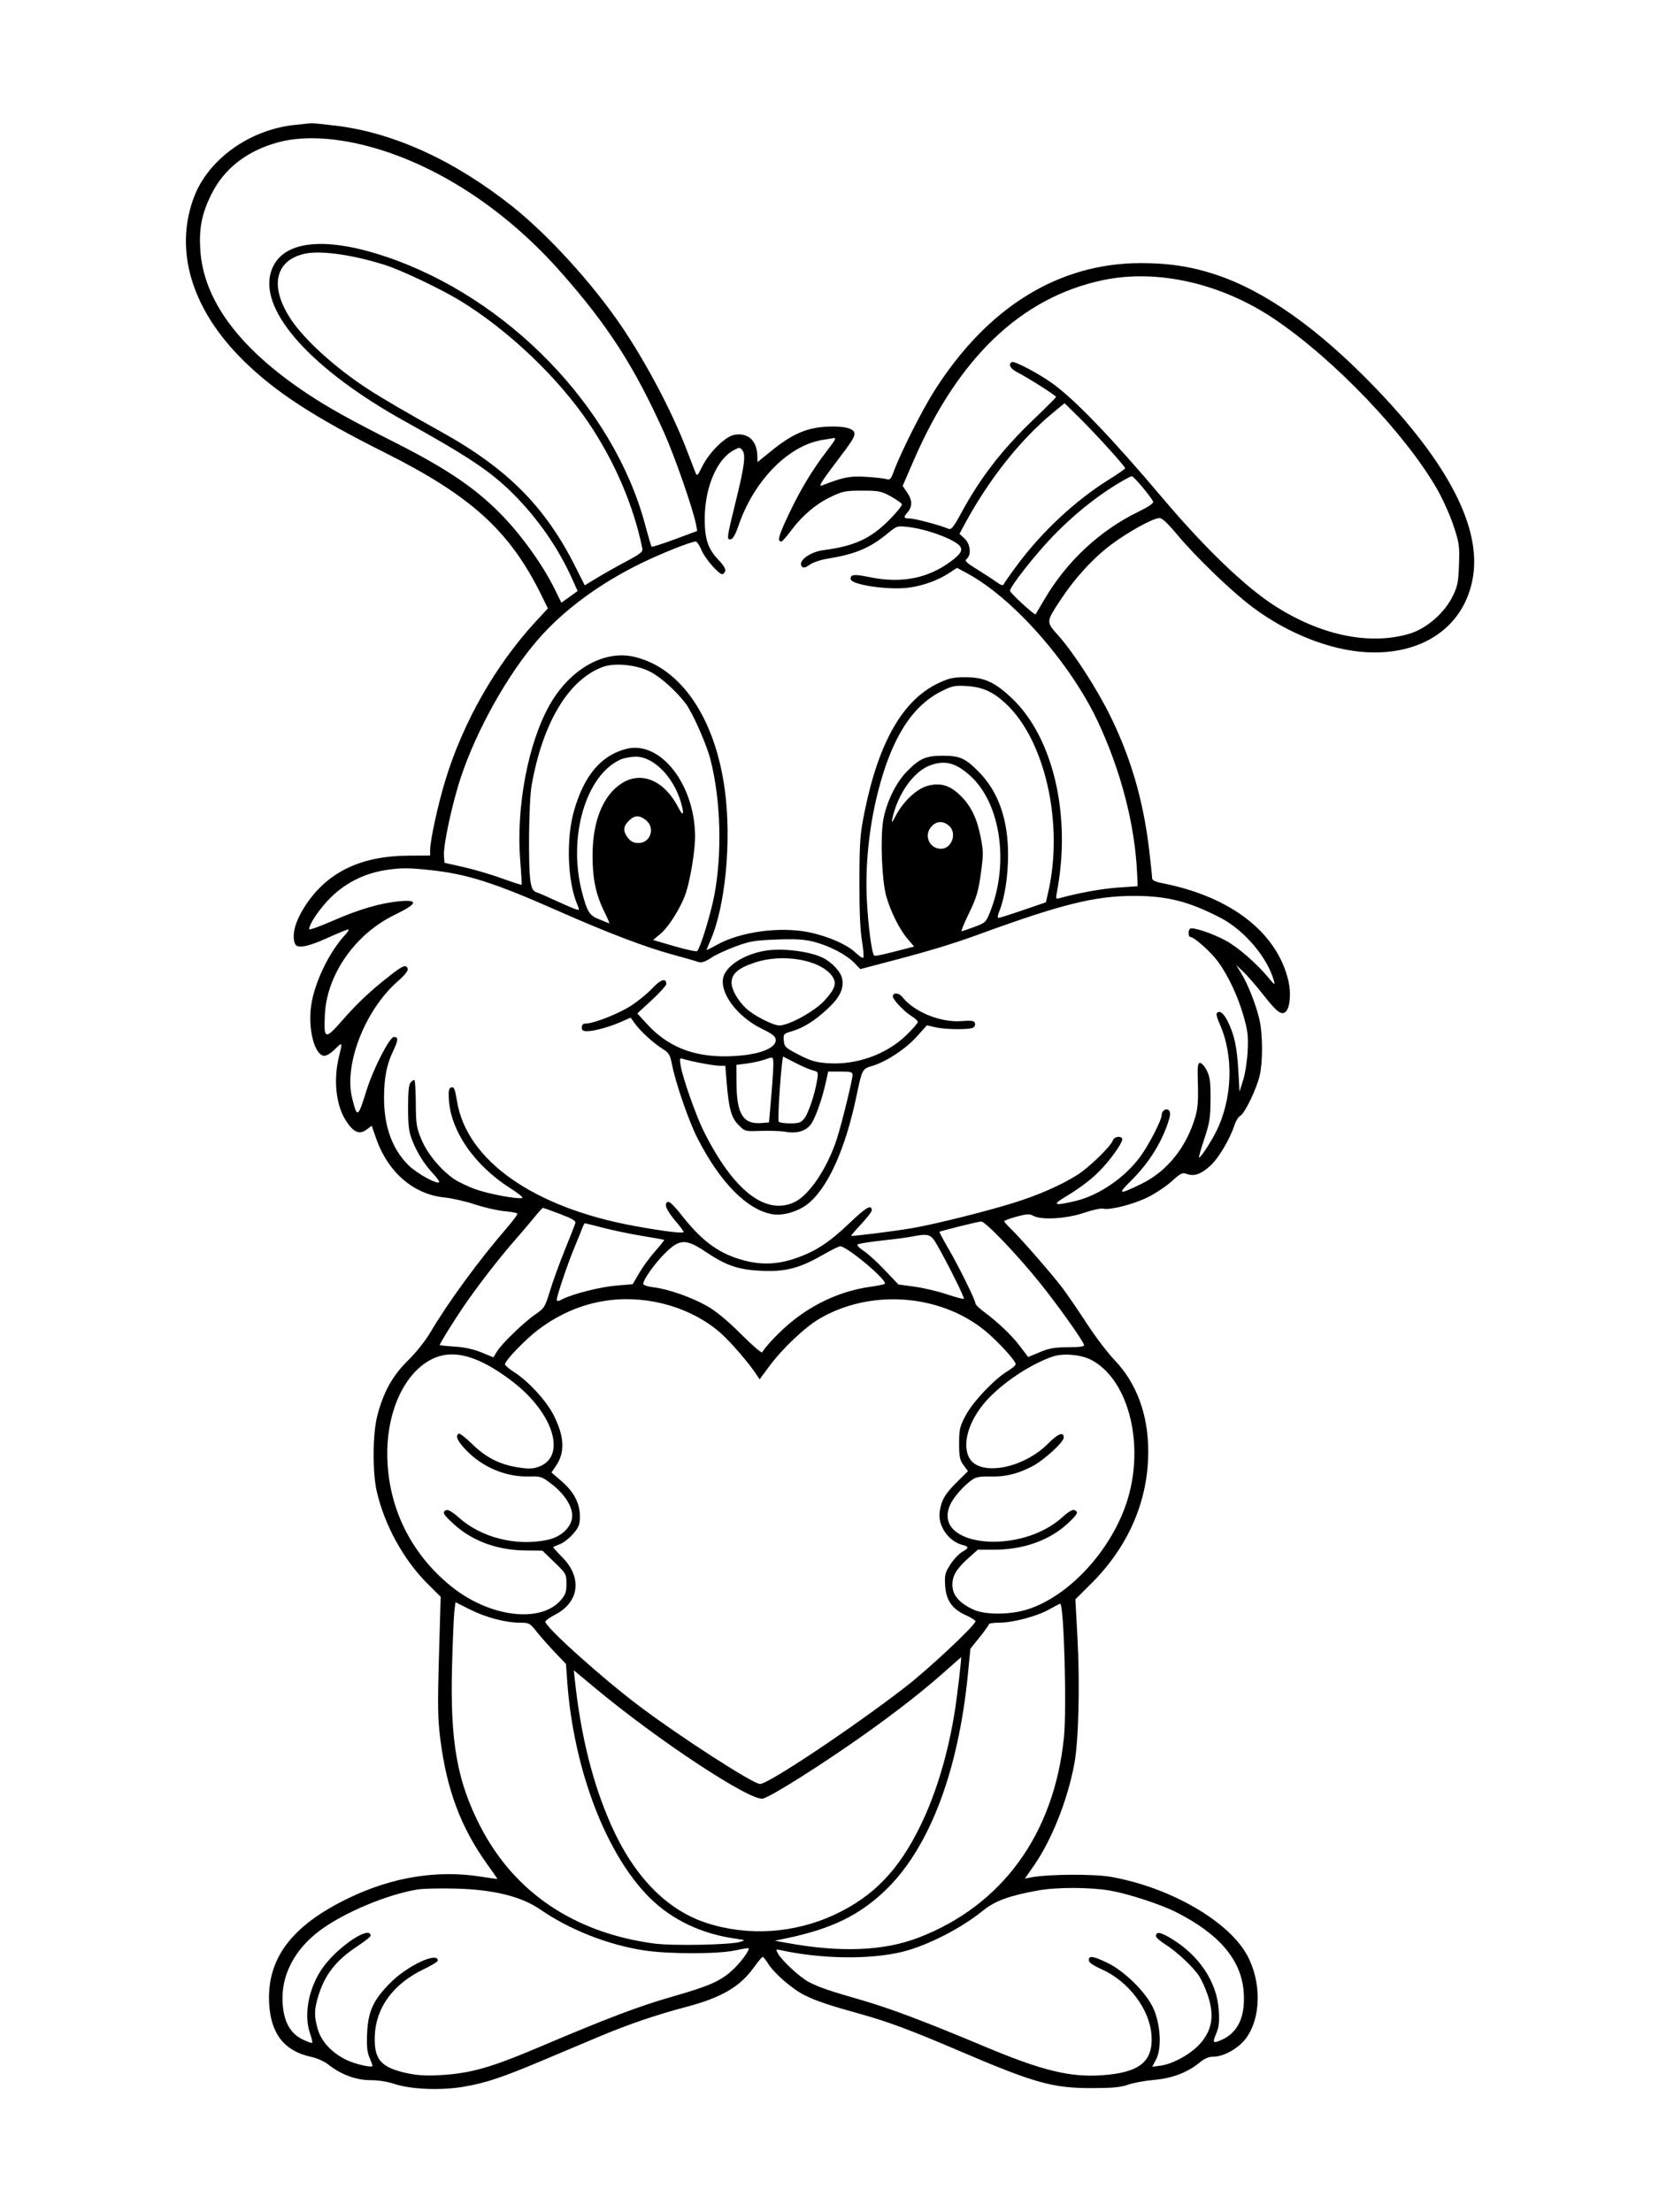 <svg xmlns="http://www.w3.org/2000/svg" width="864" height="1152" viewBox="0 0 864 1152" version="1.1">
	<path d="M 153 65.108 C 129.566 67.761, 108.324 83.154, 100.968 102.815 C 90.543 130.679, 99.949 161.448, 127.010 188 C 143.484 204.164, 163.764 217.355, 200.125 235.555 C 245.563 258.300, 265.537 276.484, 282.071 310.161 L 285.341 316.821 279.023 323.661 C 258.182 346.221, 241.320 375.768, 232.042 405.983 C 228.138 418.700, 224 437.645, 224 442.804 L 224 445.506 212.250 445.588 C 188.877 445.750, 171.813 453.594, 160.576 469.341 C 154.161 478.331, 151.644 486.304, 153.607 491.418 C 154.647 494.129, 160 493.194, 170.412 488.484 C 175.864 486.018, 180.785 484, 181.349 484 C 181.913 484, 181.221 485.238, 179.811 486.750 C 171.410 495.763, 163.743 511.711, 162.041 523.713 C 160.344 535.676, 163.715 549.077, 168.602 549.794 C 169.820 549.972, 172.052 548.680, 174.302 546.495 C 178.483 542.434, 178.445 542.363, 176.480 550.500 C 173.586 562.485, 174.991 575.441, 180.050 583.418 C 183.976 589.609, 187.116 591.030, 190.819 588.292 L 193.591 586.242 195.881 592.802 C 202.057 610.501, 215.396 621.999, 231.596 623.591 C 235.393 623.964, 242.444 625.576, 247.264 627.174 C 252.084 628.771, 258.961 630.352, 262.546 630.687 C 266.131 631.021, 269.248 631.592, 269.473 631.956 C 269.697 632.319, 267.172 635.740, 263.862 639.558 C 249.502 656.119, 233.285 678.285, 224.033 693.995 C 221.507 698.285, 216.551 704.486, 212.445 708.495 C 204.437 716.313, 199.565 725.135, 196.427 737.500 C 194.080 746.745, 193.957 766.784, 196.187 776.517 C 200.253 794.262, 210.209 812.347, 222.788 824.835 L 229.500 831.500 228.614 862.308 C 227.863 888.442, 227.973 895.041, 229.337 905.808 C 232.654 931.995, 240.044 951.701, 253.668 970.689 C 256.600 974.777, 259 978.240, 259 978.384 C 259 978.528, 255.512 978.075, 251.250 977.376 C 228.143 973.589, 204.523 977.343, 181.486 988.462 C 151.705 1002.837, 138.801 1020.082, 140.196 1043.641 C 141.120 1059.254, 148.222 1068.139, 162.171 1071.130 C 165.081 1071.754, 169.022 1073.524, 170.971 1075.082 C 177.441 1080.254, 185.501 1083.253, 192.863 1083.226 C 196.922 1083.211, 201.830 1083.983, 205.500 1085.215 C 213.982 1088.062, 229.901 1088.680, 241.706 1086.621 C 253.225 1084.612, 261.627 1081.800, 282.777 1072.877 C 291.975 1068.996, 305.125 1063.458, 312 1060.569 C 327.339 1054.124, 341.743 1049.211, 357.422 1045.076 C 375.661 1040.267, 385.383 1034.603, 392.544 1024.614 C 394.720 1021.579, 396.801 1019.074, 397.168 1019.048 C 397.536 1019.022, 398.794 1020.548, 399.963 1022.441 C 403.121 1027.550, 412.525 1035.735, 418.895 1038.919 C 425.023 1041.981, 431.634 1044.206, 448.678 1048.942 C 462.325 1052.734, 474.929 1057.436, 498.500 1067.530 C 538.653 1084.725, 548.003 1087.375, 568.500 1087.368 C 579.340 1087.364, 583.629 1086.963, 587.500 1085.592 C 590.250 1084.617, 596.325 1083.497, 601 1083.101 C 610.405 1082.305, 618.474 1079.228, 624.776 1074.033 C 627.355 1071.907, 629.525 1071, 632.031 1071 C 637.301 1071, 644.972 1066.679, 648.827 1061.540 C 656.821 1050.881, 657.101 1032.143, 649.476 1018.133 C 639.784 1000.326, 609.151 982.726, 578.500 977.353 C 569.598 975.793, 545.861 975.945, 537.117 977.619 L 533.734 978.266 538.314 971.714 C 547.676 958.319, 556.015 937.364, 559.528 918.407 C 561.746 906.435, 562.461 877.126, 561.130 852.672 L 560.051 832.844 568.276 824.657 C 587.739 805.280, 598 781.532, 598 755.862 C 598 736.568, 591.905 720.141, 580.243 708.009 C 576.802 704.429, 570.325 695.875, 565.851 689 C 561.376 682.125, 555.667 673.800, 553.162 670.500 C 547.678 663.273, 531.600 644.845, 526.598 640.054 C 524.619 638.158, 523 636.313, 523 635.952 C 523 635.592, 525.883 634.517, 529.406 633.563 C 534.789 632.106, 536.186 632.037, 538.156 633.133 C 542.305 635.440, 555.428 634.672, 564.447 631.594 C 568.818 630.102, 573.326 629.116, 574.465 629.402 C 578.003 630.290, 590.162 627.192, 597.705 623.481 C 601.667 621.531, 607.292 617.785, 610.205 615.157 C 614.903 610.917, 615.794 610.485, 618.110 611.332 C 621.935 612.732, 625.568 611.439, 630.449 606.941 C 634.740 602.984, 640.645 592.980, 642.959 585.742 C 643.620 583.676, 644.962 581.556, 645.942 581.031 C 648.289 579.775, 654.460 566.950, 656.060 560 C 657.673 552.997, 657.658 539.246, 656.029 531.500 C 654.484 524.155, 649.923 512.447, 646.383 506.741 L 643.752 502.500 647.480 506 C 649.530 507.925, 654.128 513.220, 657.699 517.766 C 665.110 527.202, 667.472 528.956, 669.728 526.701 C 671.851 524.578, 672.453 517.086, 671.003 510.836 C 665.175 485.709, 641.209 467.039, 605.750 460 C 601.476 459.151, 600 458.426, 600 457.173 C 600 456.246, 599.339 449.866, 598.530 442.994 C 595.502 417.250, 589.198 395.346, 578.492 373.365 C 571.446 358.901, 559.069 339.730, 550.906 330.640 C 544.771 323.808, 544.768 323.841, 552.281 312.438 C 559.814 301.003, 569.262 290.688, 578.674 283.621 C 587.332 277.121, 599.537 270.334, 603.564 269.780 C 605.063 269.574, 607.594 271.875, 613.157 278.500 C 623.315 290.596, 641.483 308.056, 652.500 316.309 C 670.537 329.821, 692.560 338.533, 711.433 339.623 C 741.127 341.336, 762.792 326.150, 767.094 300.607 C 771.472 274.612, 754.164 241.168, 715.745 201.389 C 686.496 171.103, 659.067 151.680, 633.411 143.084 C 620.886 138.888, 608.758 137, 594.327 137 C 551.285 137, 514.182 159.958, 486.476 203.734 C 480.114 213.785, 469.030 235.811, 465.541 245.336 C 464.005 249.528, 463.484 250.082, 461.634 249.495 C 460.460 249.122, 455.675 248.587, 451 248.305 C 442.721 247.807, 439.309 248.460, 428.634 252.582 C 427.015 253.208, 426.910 253.037, 427.844 251.292 C 428.435 250.186, 431.750 245.554, 435.210 240.998 C 443.581 229.974, 444.989 227.799, 444.995 225.871 C 445.004 223.124, 439.761 221.760, 430.791 222.175 C 420.320 222.660, 412.548 226.006, 402 234.568 L 394.500 240.656 394.431 237.472 C 394.257 229.436, 389.530 225.115, 382.381 226.456 C 377.670 227.340, 369.393 235.509, 365.731 242.890 C 363.195 248.001, 363.008 248.156, 362.117 245.890 C 361.600 244.575, 359.533 239.225, 357.522 234 C 349.920 214.244, 336.669 189.140, 323.739 170 C 308.910 148.049, 285.681 122.513, 267 107.626 C 236.981 83.704, 205.179 69.128, 175 65.460 C 168.675 64.691, 162.825 64.107, 162 64.161 C 161.175 64.215, 157.125 64.641, 153 65.108 M 145.373 73.979 C 128.839 78.313, 116.701 87.706, 109.980 101.366 C 105.095 111.294, 103.603 118.834, 104.307 130.045 C 105.953 156.261, 124.468 181.288, 159.500 204.649 C 170.888 212.242, 181.560 218.195, 205.789 230.464 C 232.185 243.832, 246.822 253.663, 260.068 266.922 C 271.087 277.952, 282.627 293.958, 289.094 307.182 L 292.362 313.864 296.592 310.827 L 300.822 307.789 297.945 301.378 C 290.699 285.227, 279.880 269.696, 266.918 256.834 C 255.418 245.424, 243.939 237.755, 211 219.474 C 162.795 192.722, 135.452 162.604, 140.923 142.285 C 145.416 125.601, 167.584 122.423, 201 133.673 C 264.504 155.053, 319.550 211.929, 335.939 273.097 C 337.584 279.239, 339.127 284.460, 339.366 284.700 C 339.606 284.939, 345.048 283.193, 351.460 280.818 L 363.117 276.500 362.481 273.080 C 361.067 265.473, 351.415 237.703, 345.943 225.500 C 330.457 190.963, 316.484 169.254, 291.799 141.384 C 265.638 111.848, 233.646 89.823, 201.141 78.972 C 180.002 71.916, 160.055 70.129, 145.373 73.979 M 159.153 132.036 C 143.040 135.346, 140.069 149.431, 151.831 166.751 C 159.135 177.507, 174.882 191.700, 191.500 202.506 C 199.363 207.619, 211.213 214.540, 230 224.992 C 264.319 244.085, 284.012 263.931, 299.734 295.268 L 304.525 304.818 311.012 300.880 C 314.581 298.714, 321.427 294.855, 326.228 292.305 C 333.532 288.425, 334.885 287.329, 334.528 285.585 C 329.981 263.403, 320.291 240.693, 306.757 220.500 C 290.827 196.733, 264.468 171.651, 239.500 156.500 C 229.546 150.461, 209.631 140.974, 201 138.162 C 184.719 132.856, 167.461 130.330, 159.153 132.036 M 574 145.965 C 531.792 155.024, 499.071 186.263, 475.918 239.606 L 470.087 253.040 472.597 256.738 C 475.256 260.657, 475.200 263.995, 472.422 267.079 C 470.345 269.384, 470.654 270, 473.887 270 C 476.472 270, 489.965 273.609, 494.127 275.414 C 495.408 275.969, 496.766 274.245, 500.514 267.310 C 510.437 248.943, 521.760 234.263, 538.019 218.686 C 544.608 212.373, 550 206.979, 550 206.700 C 550 206.014, 535.545 196.805, 530.250 194.117 C 526.228 192.075, 524.876 189.813, 526.924 188.547 C 528.205 187.755, 541.261 194.657, 548.500 199.952 C 560.308 208.590, 579.252 228.353, 605.545 259.462 C 627.424 285.350, 648.309 305.436, 663.593 315.291 C 687.673 330.817, 713.073 336.162, 733.834 330.070 C 742.866 327.419, 752.223 319.331, 756.600 310.388 C 759.104 305.274, 759.530 303.118, 759.844 293.987 C 760.177 284.291, 759.954 282.716, 756.970 273.717 C 755.190 268.351, 751.362 259.816, 748.462 254.751 C 732.031 226.047, 694.844 187.150, 663.816 166.213 C 635.972 147.424, 602.432 139.863, 574 145.965 M 547.962 215.304 C 531.373 228.994, 514.815 249.921, 502.516 272.742 L 499.691 277.984 502.345 280.444 C 505.376 283.253, 505.996 288.929, 503.498 291.002 C 502.222 292.060, 503.018 292.879, 508.766 296.423 C 512.489 298.719, 517.055 301.700, 518.911 303.049 C 521.230 304.732, 522.422 305.117, 522.718 304.275 C 522.955 303.602, 526.448 298.652, 530.479 293.275 C 543.062 276.492, 560.521 260.302, 577.230 249.923 C 582.032 246.940, 585.970 244.205, 585.980 243.845 C 586.010 242.870, 570.288 225.556, 561.819 217.236 L 554.424 209.971 547.962 215.304 M 428.185 229.118 C 410.362 232.083, 392.449 250.491, 384.511 274 C 383.136 278.072, 381.697 280.621, 380.658 280.823 C 378.338 281.276, 378.480 280.098, 382.901 262.250 C 387.684 242.942, 388.490 237.052, 386.685 234.584 C 385.447 232.890, 385.144 232.874, 382.297 234.347 C 373.353 238.971, 367.034 253.807, 367.012 270.230 C 366.998 280.778, 368.719 285.856, 374.280 291.676 C 376.840 294.355, 378.054 296.416, 377.667 297.426 C 377.335 298.292, 376.652 299, 376.149 299 C 374.223 299, 367.089 290.734, 365.336 286.472 C 364.326 284.017, 362.968 282.006, 362.318 282.004 C 359.888 281.996, 344.123 288.288, 333.500 293.506 C 311.896 304.117, 293.349 317.867, 280.182 333.036 C 264.443 351.165, 248.396 379.780, 240.105 404.500 C 235.587 417.971, 230.738 440.443, 231.198 445.783 L 231.500 449.298 241.500 451.555 C 247 452.796, 255.957 455.435, 261.404 457.419 C 266.851 459.402, 271.448 460.886, 271.618 460.715 C 271.789 460.544, 271.489 455.026, 270.951 448.452 C 268.671 420.579, 274.979 387.013, 286.237 367.117 C 296.781 348.481, 314.526 338.368, 330.266 342.024 C 354.682 347.696, 372.498 373.937, 377.512 411.610 C 381.049 438.192, 377.762 472.137, 369.932 489.877 C 368.869 492.285, 368 494.426, 368 494.636 C 368 494.845, 370.363 493.691, 373.250 492.069 C 385.390 485.252, 405.888 482.399, 421.027 485.418 C 431.026 487.413, 441.217 491.876, 445.735 496.239 C 447.514 497.957, 449.259 499.074, 449.613 498.720 C 449.967 498.366, 449.636 494.347, 448.878 489.788 C 447.965 484.294, 447.529 473.748, 447.585 458.500 C 447.662 437.638, 447.921 434.267, 450.374 422.234 C 457.708 386.261, 470.360 364.342, 488.763 355.730 C 494.365 353.108, 496.548 352.636, 502.942 352.659 C 512.500 352.694, 517.927 355.129, 526.664 363.302 C 548.444 383.676, 558.049 424.483, 550.462 464.403 C 549.746 468.169, 549.804 468.283, 552.110 467.640 C 561.699 464.968, 574.023 462.752, 582.500 462.178 L 592.500 461.500 592.181 454.500 C 591.042 429.544, 583.784 401.492, 571.869 376 C 557.592 345.457, 527.754 311.537, 503.782 298.600 L 498.409 295.701 494.335 298.397 C 488.567 302.214, 480.560 305.087, 473.027 306.041 C 462.413 307.386, 443 304.463, 443 301.520 C 443 299.049, 444.755 298.889, 453.180 300.597 C 469.403 303.884, 483.106 301.231, 495 292.500 C 500.353 288.570, 501.610 286.439, 499.834 284.300 C 496.912 280.779, 482.615 275.508, 473.052 274.426 C 467.242 273.769, 467.067 273.823, 462.323 277.750 C 453.119 285.367, 445.473 288.583, 431.020 290.918 C 427.415 291.500, 423.267 292.905, 421.672 294.084 C 419.696 295.546, 418.483 295.883, 417.769 295.169 C 415.052 292.452, 421.501 287.440, 428.967 286.467 C 445.037 284.373, 453.492 280.464, 463.235 270.624 C 466.996 266.826, 469.915 263.219, 469.721 262.609 C 469.528 261.999, 466.924 260.150, 463.935 258.500 C 458.968 255.759, 457.681 255.500, 449 255.500 C 440.460 255.500, 438.843 255.812, 433 258.583 C 425.077 262.341, 417.946 268.335, 412.118 276.135 C 409.708 279.361, 407.372 282, 406.927 282 C 404.641 282, 405.456 279.014, 410.836 267.682 C 416.916 254.877, 423.056 244.689, 430.638 234.826 C 434.986 229.170, 435.672 227.895, 434.250 228.117 C 433.837 228.181, 431.108 228.632, 428.185 229.118 M 581.054 252.534 C 569.897 259.413, 558.491 268.722, 548.352 279.224 C 539.264 288.637, 526.024 305.469, 526.008 307.628 C 526 308.766, 538.860 320.565, 539.354 319.873 C 539.500 319.668, 541.515 316.254, 543.833 312.287 C 555.437 292.418, 572.712 276.279, 592.826 266.516 C 597.974 264.017, 600.854 262.063, 600.552 261.274 C 599.661 258.953, 590.512 248.016, 589.454 248.008 C 588.879 248.004, 585.099 250.040, 581.054 252.534 M 313.882 347.321 C 296.037 353.994, 282.652 376.294, 276.862 409 C 275.386 417.333, 275.005 451.607, 276.304 459.200 C 276.899 462.679, 277.650 464.071, 279.195 464.562 C 280.344 464.926, 284.932 466.917, 289.392 468.985 C 293.851 471.053, 298.501 473.054, 299.724 473.431 C 301.892 474.101, 301.913 474.035, 300.545 470.763 C 295.510 458.711, 294.791 436.724, 298.957 422.161 C 304.221 403.758, 313.110 393.267, 326.243 389.960 C 343.973 385.496, 362 408.619, 362 435.827 C 362 442.701, 359.642 457.300, 357.368 464.500 C 355.061 471.806, 348.537 482.436, 344.046 486.207 L 340.136 489.489 351.263 492.750 C 357.383 494.543, 362.711 495.670, 363.102 495.255 C 364.775 493.483, 370.069 476.269, 371.968 466.430 C 376.178 444.612, 375.394 416.433, 369.993 395.500 C 367.869 387.266, 360.570 370.850, 356.945 366.153 C 351.789 359.471, 343.987 352.524, 338.500 349.730 C 331.418 346.124, 320.056 345.012, 313.882 347.321 M 490.137 360.050 C 474.748 367.835, 464.200 384.711, 457.106 412.901 C 452.635 430.666, 450.608 450.312, 451.421 468 C 452.035 481.371, 453.965 496.298, 455.243 497.577 C 455.720 498.053, 459.300 497.279, 472.287 493.891 L 476.073 492.903 472.651 488.905 C 468.437 483.983, 463.706 474.475, 461.501 466.500 C 459.271 458.436, 458.407 436.445, 459.958 427.249 C 461.511 418.044, 466.484 407.736, 472.218 401.840 C 478.889 394.981, 482.150 393.540, 491 393.540 C 499.890 393.540, 502.746 394.823, 509.793 401.981 C 519.929 412.279, 525 426.691, 525 445.202 C 525 456.200, 523.176 467.941, 520.456 474.450 C 519.599 476.502, 519.396 478, 519.975 478 C 520.527 478, 526.312 476.171, 532.832 473.936 L 544.686 469.871 545.851 464.825 C 554.136 428.932, 544.293 385.273, 523.620 366.217 C 517.048 360.160, 511.645 357.753, 503.500 357.258 C 497.154 356.872, 495.906 357.132, 490.137 360.050 M 323.355 395.447 C 305.198 403.347, 295.649 435.725, 303.042 464.323 C 305.737 474.749, 306.935 476.699, 311.844 478.652 C 314.399 479.668, 316.810 480.643, 317.200 480.818 C 317.589 480.993, 316.597 478.511, 314.994 475.304 C 310.338 465.987, 308.596 457.867, 308.599 445.500 C 308.603 427.551, 314.073 414.080, 323.883 407.859 C 334.220 401.304, 346.238 406.580, 353.456 420.843 C 355.862 425.597, 356.455 424.072, 354.629 417.824 C 350.730 404.483, 340.311 393.960, 331.079 394.039 C 328.561 394.061, 325.085 394.694, 323.355 395.447 M 484.615 398.472 C 475.892 401.581, 467.494 413.375, 464.656 426.500 C 464.152 428.833, 464.582 428.413, 466.592 424.614 C 470.551 417.129, 477.635 410.581, 483.324 409.149 C 489.919 407.488, 494.756 408.960, 500.178 414.277 C 505.700 419.692, 508.775 426.029, 510.754 436.074 C 512.178 443.300, 512.182 445.128, 510.802 455.033 C 509.521 464.228, 508.535 467.525, 504.680 475.497 C 502.154 480.724, 500.404 484.973, 500.793 484.941 C 501.182 484.908, 504.175 483.895, 507.444 482.691 C 513.126 480.597, 513.486 480.255, 515.611 474.956 C 525.675 449.857, 521.189 418.512, 505.477 404.153 C 497.933 397.258, 492.314 395.728, 484.615 398.472 M 327.455 427.455 C 324.456 430.453, 324.351 432.905, 327.073 436.365 C 328.579 438.281, 330.066 439, 332.516 439 C 338.825 439, 341.397 431.030, 336.365 427.073 C 332.905 424.351, 330.453 424.456, 327.455 427.455 M 485.174 430.314 C 480.939 434.822, 483.924 442, 490.034 442 C 495.835 442, 498.632 433.549, 494.056 429.844 C 490.981 427.355, 487.796 427.523, 485.174 430.314 M 201.402 452.997 C 189.339 454.766, 178.705 460.311, 170.610 469.055 C 165.430 474.650, 161 481.491, 161 483.897 C 161 484.434, 166.512 482.461, 173.250 479.514 C 187.074 473.467, 198.335 470.183, 208.250 469.306 C 218.261 468.422, 217.382 470.643, 205.416 476.464 C 185.005 486.393, 170.269 507.421, 169.209 528.130 C 168.528 541.429, 169.247 541.679, 178.323 531.297 C 186.266 522.211, 192.949 515.946, 203.430 507.759 C 209.894 502.710, 211.453 502.133, 212.347 504.461 C 212.706 505.397, 210.757 507.826, 206.933 511.211 C 189.897 526.291, 178.968 554.617, 183.445 572.090 C 186.089 582.414, 186.358 582.250, 190.991 567.500 C 194.481 556.387, 202.908 540, 205.132 540 C 207.596 540, 207.488 541.609, 204.628 547.563 C 201.369 554.348, 200 561.526, 200 571.839 C 200 586.554, 204.259 598.311, 212.615 606.667 C 216.867 610.920, 227.483 616.851, 228.687 615.647 C 228.994 615.339, 227.753 613.506, 225.929 611.572 C 221.154 606.510, 217.399 600.627, 214.811 594.152 C 212.927 589.440, 212.547 586.571, 212.525 576.904 C 212.507 568.433, 212.875 564.855, 213.893 563.630 C 214.658 562.707, 215.552 562.219, 215.878 562.545 C 216.204 562.871, 216.504 568.394, 216.545 574.819 C 216.612 585.261, 216.919 587.223, 219.442 593.314 C 222.494 600.683, 229.483 609.177, 236.402 613.925 C 238.656 615.472, 243.693 617.887, 247.595 619.291 C 254.487 621.772, 269.701 624.600, 272.012 623.829 C 272.641 623.620, 269.858 621.355, 265.828 618.798 C 246.926 606.803, 234.461 588.622, 233.736 571.989 C 233.546 567.638, 233.825 566.506, 235.151 566.232 C 236.487 565.956, 237.021 567.279, 237.960 573.196 C 242.880 604.196, 277.806 628.820, 330.500 638.440 C 345.877 641.248, 356 642.465, 356 641.507 C 356 641.128, 354.538 639.100, 352.750 637.001 C 347.387 630.701, 345.776 627.431, 347.379 626.100 C 348.459 625.204, 350.221 626.832, 355.970 634.031 C 366.258 646.915, 375.108 653.159, 387.704 656.423 C 396.683 658.750, 404.841 658.438, 413.814 655.426 C 424.499 651.840, 431.701 647.169, 442.566 636.782 C 451.100 628.624, 454 626.988, 454 630.332 C 454 630.999, 451.528 634.201, 448.508 637.447 C 445.487 640.693, 443.124 643.435, 443.258 643.541 C 443.724 643.911, 465.900 641.124, 475.159 639.531 C 486.913 637.509, 512.975 631.008, 527.924 626.368 C 540.789 622.375, 552.898 617.046, 561.263 611.695 C 567.417 607.758, 578.592 596.861, 579.541 593.871 C 580.143 591.976, 583.441 591.287, 584.410 592.854 C 585.144 594.042, 580.224 601.495, 574.610 607.700 C 569.520 613.325, 563.493 618.043, 554.401 623.517 C 547.744 627.526, 549.122 628.002, 559.978 625.444 C 572.081 622.591, 585.397 613.567, 593.594 602.663 C 598.010 596.788, 605 583.299, 605 580.651 C 605 578.279, 607.550 576.753, 608.865 578.337 C 609.719 579.366, 609.534 581.042, 608.108 585.187 C 604.351 596.105, 597.756 606.300, 588.644 615.271 C 581.759 622.050, 582.646 622.232, 594.500 616.467 C 607.775 610.012, 617.929 597.373, 622.516 581.594 C 623.785 577.229, 624.119 572.988, 623.854 564.637 C 623.556 555.247, 623.735 553.500, 625 553.500 C 625.825 553.500, 627.400 555.300, 628.500 557.500 C 630.151 560.801, 630.490 563.422, 630.442 572.500 C 630.391 582.081, 629.977 584.720, 627.231 592.956 C 625.497 598.157, 624.243 602.576, 624.443 602.776 C 624.988 603.322, 630.382 595.193, 633.252 589.500 C 641.922 572.301, 642.672 549.834, 635.136 533.044 C 634.036 530.594, 633.357 528.231, 633.627 527.794 C 634.860 525.800, 637.164 527.397, 639.334 531.750 C 642.834 538.769, 644.231 545.219, 644.913 557.500 L 645.524 568.500 647.422 562.500 C 648.466 559.200, 649.525 552.371, 649.776 547.325 C 650.164 539.517, 649.839 536.779, 647.592 528.946 C 644.656 518.710, 639.584 507.926, 634.360 500.809 C 630.719 495.849, 621.988 488, 620.111 488 C 618.799 488, 618.606 484.362, 619.877 483.576 C 621.293 482.701, 630.980 485.920, 638 489.599 C 644.457 492.982, 654.660 501.841, 660.922 509.500 C 663.658 512.847, 664.083 513.092, 663.525 511 C 660.261 498.766, 648.042 484.320, 635.500 477.867 C 618.782 469.265, 607.615 466.486, 590 466.545 C 569.978 466.611, 552.666 470.926, 510 486.487 C 496.600 491.374, 484.842 494.970, 466.280 499.859 L 448.061 504.658 444.904 501.401 C 440.748 497.113, 432.066 492.576, 424 490.477 C 418.914 489.153, 414.671 488.888, 404.500 489.258 C 393.067 489.675, 390.480 490.111, 383.038 492.874 C 378.383 494.602, 372.931 497.103, 370.922 498.433 C 366.863 501.119, 365.218 501.596, 363 500.729 C 362.175 500.407, 356.336 498.737, 350.025 497.017 C 335.994 493.196, 316.170 485.630, 290.885 474.449 C 257.447 459.662, 243.439 455.178, 224.211 453.108 C 212.928 451.893, 209.060 451.874, 201.402 452.997 M 398.903 495.026 C 387.930 496.720, 378.158 502.846, 376.674 508.960 C 374.712 517.046, 383.905 529.373, 396.562 535.628 C 402.626 538.625, 404 539.734, 404 541.629 C 404 546.492, 392.971 550.006, 377.483 550.078 C 360.500 550.156, 347.450 544.743, 336.967 533.273 L 331.909 527.739 339.454 520.786 C 343.604 516.962, 347 513.181, 347 512.385 C 347 509.145, 344.029 510.013, 339.942 514.447 C 337.613 516.974, 332.719 521.028, 329.066 523.456 C 322.668 527.709, 309.368 533, 305.074 533 C 303.667 533, 303 533.643, 303 535 C 303 536.518, 303.663 536.997, 305.750 536.988 C 309.479 536.972, 317.449 534.780, 323.484 532.110 L 328.459 529.910 330.416 532.705 C 333.222 536.713, 340.122 543.091, 344.800 546 C 348.423 548.253, 348.937 549.092, 350.006 554.500 C 351.907 564.118, 358.713 583.828, 363.129 592.500 C 375.046 615.904, 389.314 630.306, 402.606 632.347 C 407.798 633.144, 415.366 630.967, 420.242 627.274 C 430.849 619.239, 440.136 598.943, 445.993 571 C 448.975 556.770, 449.067 556.590, 454.142 555.112 C 461.363 553.007, 471.476 546.394, 477.282 539.978 L 482.751 533.934 487.126 534.943 C 492.535 536.190, 505.009 536.280, 506.896 535.086 C 507.663 534.600, 508.034 533.531, 507.719 532.710 C 507.264 531.525, 505.833 531.324, 500.751 531.732 C 489.932 532.600, 476.049 526.962, 469.966 519.230 C 468.114 516.876, 465 516.690, 465 518.934 C 465 520.556, 470.869 526.756, 474.570 529.043 C 476.456 530.209, 478 531.623, 478 532.186 C 478 532.748, 475.403 535.749, 472.230 538.854 C 461.786 549.073, 446.036 554.728, 431 553.658 C 424.871 553.222, 422.129 552.416, 416 549.248 C 409.016 545.639, 408.479 545.131, 408.200 541.859 C 407.913 538.503, 408.091 538.291, 412.200 537.087 C 418.420 535.264, 424.113 531.715, 430.908 525.424 C 437.376 519.436, 439.579 514.902, 438.589 509.621 C 437.929 506.103, 433.294 501.108, 428.500 498.746 C 421.710 495.402, 407.798 493.653, 398.903 495.026 M 392.749 501.352 C 384.351 504.214, 381 507.164, 381 511.694 C 381 515.374, 384.200 521.027, 388.637 525.182 C 392.569 528.866, 402.623 534, 405.904 534 C 410.800 534, 424.109 526.707, 429.209 521.230 C 435.003 515.008, 435.997 511.814, 433.276 508.163 C 426.925 499.642, 407.397 496.361, 392.749 501.352 M 398.500 551.693 C 396.300 552.468, 392.025 553.424, 389 553.817 L 383.500 554.531 383.561 564.127 C 383.664 580.225, 387.059 585.602, 396.621 584.818 L 400.500 584.500 401.744 570 C 402.429 562.025, 402.879 554.326, 402.744 552.891 C 402.501 550.291, 402.487 550.287, 398.500 551.693 M 406.146 566.536 C 405.495 575.662, 405.222 583.550, 405.540 584.065 C 405.858 584.579, 408.534 585, 411.486 585 C 416.093 585, 417.149 584.627, 418.924 582.370 C 421.086 579.621, 424.444 569.493, 425.578 562.299 C 426.210 558.287, 426.111 558.067, 423.370 557.405 C 421.791 557.024, 417.800 555.318, 414.500 553.613 C 411.200 551.909, 408.237 550.386, 407.915 550.229 C 407.594 550.072, 406.798 557.410, 406.146 566.536 M 354.523 555.149 C 355.568 561.363, 362.503 581.059, 366.393 588.866 C 381.793 619.772, 398.483 632.961, 413.539 626.122 C 421.323 622.585, 430.869 608.414, 435.851 593 C 438.381 585.170, 444 562.261, 444 559.775 C 444 558.262, 443.066 558, 437.659 558 L 431.318 558 430.051 563.750 C 428.307 571.660, 425.132 580.870, 422.834 584.686 C 420.363 588.791, 415.455 590.483, 409.175 589.394 C 406.604 588.949, 400.792 588.728, 396.261 588.903 C 388.056 589.220, 388.007 589.207, 384.626 585.826 C 380.838 582.038, 379.545 577.345, 378.408 563.250 L 377.742 555 374.621 554.983 C 371.658 554.966, 359.972 552.761, 355.755 551.422 C 353.938 550.846, 353.845 551.126, 354.523 555.149 M 278.415 633.750 C 276.311 636.362, 271.819 641.650, 268.433 645.500 C 259.896 655.206, 247.877 670.772, 240.852 681.220 C 235.309 689.463, 229 699.682, 229 700.416 C 229 700.596, 232.488 700.960, 236.750 701.224 C 241.877 701.542, 246.605 702.573, 250.719 704.270 L 256.939 706.835 258.920 703.629 C 261.459 699.521, 273.137 688.306, 279.119 684.231 C 283.441 681.287, 283.909 680.519, 286.403 672.292 C 287.869 667.456, 291.343 657.875, 294.124 651 C 296.905 644.125, 299.394 637.801, 299.655 636.947 C 300.013 635.776, 298.056 634.605, 291.715 632.197 C 287.086 630.438, 283.061 629, 282.770 629 C 282.479 629, 280.519 631.138, 278.415 633.750 M 499.500 638.680 C 494 640.065, 489.384 641.307, 489.242 641.441 C 489.099 641.574, 491.305 645.692, 494.143 650.592 C 499.652 660.104, 508 677.066, 508 678.747 C 508 679.306, 509.688 681.030, 511.750 682.579 C 519.894 688.695, 526.719 695.148, 530.994 700.772 L 535.475 706.667 541.487 704.138 C 546.316 702.106, 549.224 701.598, 556.256 701.554 C 563.107 701.512, 564.903 701.211, 564.508 700.172 C 563.359 697.151, 550.896 679.683, 541.710 668.219 C 530.061 653.680, 513.120 635.946, 511 636.073 C 510.175 636.122, 505 637.295, 499.500 638.680 M 303.165 639.750 C 302.598 641.263, 300.790 645.720, 299.148 649.656 C 295.657 658.019, 290 674.742, 290 676.699 C 290 677.801, 290.537 677.773, 292.906 676.548 C 298.289 673.765, 312.749 670.125, 321.155 669.437 L 329.500 668.754 332.902 662.906 C 334.773 659.690, 338.540 654.550, 341.273 651.483 C 344.006 648.417, 346.075 645.795, 345.871 645.656 C 345.667 645.517, 340.550 644.594, 334.500 643.605 C 328.450 642.617, 319.332 640.726, 314.237 639.404 C 309.143 638.082, 304.800 637, 304.585 637 C 304.371 637, 303.732 638.237, 303.165 639.750 M 474.500 644.011 C 472.300 644.440, 465.325 645.353, 459 646.039 C 452.675 646.725, 447.111 647.633, 446.635 648.058 C 446.159 648.482, 447.509 649.931, 449.635 651.276 C 451.761 652.621, 456.738 657.135, 460.695 661.306 L 467.889 668.889 476.195 670.012 C 480.763 670.629, 488.325 672.410, 493 673.969 C 497.675 675.528, 501.716 676.594, 501.981 676.338 C 502.481 675.853, 493.292 657.394, 487.999 648.250 C 484.682 642.520, 483.707 642.214, 474.500 644.011 M 346.631 652.329 C 341.236 657.596, 335 666.298, 335 668.558 C 335 669.224, 337.305 669.996, 340.365 670.355 C 348.048 671.258, 360.375 675.601, 368.500 680.267 C 373.070 682.891, 379.109 687.906, 385.897 694.714 C 391.615 700.450, 396.565 704.725, 396.897 704.214 C 399.640 699.994, 406.751 692.689, 412.886 687.788 C 424.873 678.213, 438.866 672.088, 453.356 670.074 C 457.127 669.550, 460.476 668.857, 460.798 668.536 C 462.444 666.890, 441.161 649, 437.557 649 C 436.888 649, 432.777 651.039, 428.421 653.532 C 416.381 660.421, 409.076 662.319, 396.703 661.773 C 384.565 661.238, 378.368 659.141, 367.554 651.908 C 357.257 645.021, 354.050 645.085, 346.631 652.329 M 317.810 677.034 C 304.317 678.626, 291.863 683.742, 280.272 692.455 C 273.781 697.334, 262.999 708.551, 263.002 710.420 C 263.003 711.014, 265.065 712.802, 267.584 714.394 C 275.124 719.158, 284.618 729.512, 288.428 737.129 C 293.967 748.200, 294.322 756.300, 289.574 763.296 L 287.201 766.792 292.495 771.363 C 298.930 776.918, 302 782.820, 302 789.636 C 302 793.898, 301.487 795.239, 298.540 798.682 C 296.637 800.905, 293.600 803.314, 291.790 804.035 C 289.981 804.755, 288.339 805.466, 288.143 805.613 C 287.946 805.760, 290.011 808.106, 292.731 810.826 C 303.290 821.385, 301.804 834.165, 289.252 840.748 C 286.366 842.261, 284.004 843.927, 284.002 844.448 C 283.995 847.277, 313.008 873.377, 332.684 888.243 C 353.726 904.141, 392.225 929, 395.804 929 C 400.189 929, 443.975 899.798, 471.476 878.533 C 483.691 869.088, 508 846.288, 508 844.276 C 508 843.770, 505.742 842.336, 502.983 841.089 C 495.827 837.855, 492.672 833.325, 492.217 825.630 C 491.893 820.159, 492.186 818.984, 494.939 814.697 C 496.635 812.055, 499.365 809.130, 501.005 808.197 C 504.669 806.112, 504.746 805.404, 501.400 804.564 C 494.017 802.711, 488.371 794.609, 489.372 787.304 C 490.202 781.249, 492.204 777.826, 498.594 771.537 L 504.127 766.091 501.814 762.958 C 499.838 760.283, 499.501 758.632, 499.507 751.663 C 499.514 744.284, 499.846 742.876, 502.967 737 C 506.749 729.881, 517.909 718.109, 524.771 714 C 527.067 712.625, 528.958 710.996, 528.973 710.380 C 529.016 708.603, 519.067 697.820, 512.576 692.609 C 489.087 673.750, 453.123 671.269, 426.809 686.691 C 419.188 691.158, 407.572 702.134, 400.802 711.268 L 395.600 718.284 394.050 715.916 C 390.125 709.921, 380.377 698.619, 375.259 694.130 C 360.467 681.155, 338.441 674.600, 317.810 677.034 M 229.139 706.147 C 213.020 710.786, 201.633 731.883, 201.692 757 C 201.756 784.307, 213.647 808.917, 235.125 826.189 C 254.917 842.106, 281.379 845.444, 291.987 833.362 C 294.507 830.492, 295 829.084, 295 824.758 C 295 819.725, 294.832 819.424, 288.750 813.543 L 282.500 807.500 273.500 807.400 C 258.938 807.238, 245.935 802.449, 236.401 793.736 C 230.716 788.540, 230.057 787.299, 232.489 786.366 C 233.389 786.021, 235.897 787.520, 238.830 790.157 C 250.618 800.756, 268.868 805.363, 285.201 801.865 C 292.532 800.295, 298 794.922, 298 789.289 C 298 784.155, 293.787 777.758, 287.004 772.594 C 282.213 768.947, 281.466 768.701, 275.687 768.873 C 263.404 769.237, 251.062 764.014, 242.414 754.793 C 238.128 750.222, 237.052 747.704, 238.898 746.563 C 239.392 746.258, 242.497 748.651, 245.798 751.882 C 252.988 758.917, 260.056 762.556, 269.500 764.086 C 275.110 764.995, 277.275 764.950, 280.404 763.860 C 295.274 758.680, 288.439 735.997, 267.051 719.539 C 251.610 707.658, 239.166 703.262, 229.139 706.147 M 548.500 706.344 C 537.848 709.887, 524.433 718.476, 515.529 727.454 C 505.196 737.874, 500.631 751.159, 504.689 759 C 509.886 769.043, 532.764 764.964, 545.947 751.645 C 550.996 746.544, 554 745.394, 554 748.562 C 554 750.995, 543.627 760.471, 537.500 763.635 C 529.816 767.603, 523.329 769.149, 515.427 768.893 C 511.142 768.754, 508.384 769.180, 506.812 770.224 C 502.157 773.313, 496.680 779.470, 494.795 783.729 C 485.182 805.462, 531.405 810.260, 553.568 789.830 C 556.272 787.338, 558.553 785.998, 559.484 786.356 C 561.883 787.276, 561.329 788.419, 556.126 793.285 C 546.714 802.089, 532.988 807, 517.794 807 L 509.216 807 504.067 811.630 C 498.118 816.978, 496 820.549, 496 825.228 C 496 830.611, 499.434 834.685, 506.913 838.178 C 512.957 840.999, 525.948 840.971, 535.015 838.116 C 557.955 830.894, 581 804.777, 588.060 778 C 595.698 749.035, 586.724 717.552, 568.125 708.064 C 562.899 705.398, 553.755 704.596, 548.500 706.344 M 236.646 838.920 C 236.335 841.439, 235.791 854.075, 235.439 867 C 234.356 906.731, 237.953 927.327, 250.107 951 C 267.775 985.410, 299.118 1006.542, 340.711 1012.087 C 350.305 1013.366, 380.394 1012.785, 385.500 1011.223 C 388.362 1010.347, 388.246 1010.270, 383 1009.536 C 365.415 1007.076, 349.992 999.749, 338.510 988.400 C 315.658 965.814, 298.669 921.317, 295.402 875.500 L 294.761 866.500 289.040 860.500 C 285.894 857.200, 281.618 852.362, 279.539 849.750 C 275.947 845.236, 275.514 845, 270.827 845 C 263.290 845, 253.067 842.304, 244.737 838.119 L 237.213 834.339 236.646 838.920 M 546.331 838.131 C 539.984 841.703, 527.508 845, 520.340 845 C 517.403 845, 515 845.360, 515 845.800 C 515 846.240, 512.834 849.288, 510.187 852.573 L 505.374 858.547 504.151 871.151 C 499.119 923.052, 483.751 963.056, 460.396 985.053 C 447.109 997.566, 432.630 1004.520, 410 1009.255 L 403.500 1010.615 410.212 1011.830 C 438.061 1016.872, 460.423 1015.933, 478.500 1008.965 C 521.990 992.200, 548.966 955.011, 554.091 904.756 C 555.636 889.605, 554.077 834.754, 552.112 835.111 C 551.775 835.172, 549.174 836.531, 546.331 838.131 M 491.963 870.548 C 481.030 880.299, 466.819 891.413, 450.298 903.134 C 428.530 918.576, 401.870 935.434, 397.366 936.604 C 391.129 938.224, 342.935 906.510, 310.164 879.222 L 298.829 869.782 299.465 875.641 C 302.577 904.285, 308.757 928.882, 318.203 950.217 C 330.034 976.939, 346.984 994.433, 367.666 1001.269 C 389.304 1008.420, 413.680 1006.869, 434.737 997.002 C 454.927 987.541, 468.073 973.901, 479.370 950.694 C 487.703 933.574, 493.920 912.647, 497.450 889.827 C 498.754 881.401, 500.855 863, 500.513 863 C 500.465 863, 496.618 866.397, 491.963 870.548 M 217.500 983.929 C 201.778 986.471, 179.287 995.891, 166.748 1005.187 C 153.384 1015.094, 146.357 1028.612, 147.162 1042.863 C 147.708 1052.530, 151.026 1058.745, 157.312 1061.876 C 159.935 1063.182, 162.293 1064.040, 162.552 1063.782 C 162.810 1063.523, 162.342 1061.385, 161.511 1059.030 C 157.969 1048.991, 160.861 1034.484, 168.465 1024.155 C 176.506 1013.232, 193 1002.397, 193 1008.038 C 193 1008.544, 189.856 1011.029, 186.013 1013.561 C 174.864 1020.905, 169.006 1028.477, 165.610 1039.932 C 163.597 1046.722, 163.586 1050.242, 165.555 1056.874 C 167.408 1063.115, 172.624 1068.762, 179.972 1072.486 C 184.549 1074.805, 194 1077.010, 194 1075.758 C 194 1075.475, 193.276 1073.511, 192.391 1071.393 C 191.178 1068.491, 190.887 1065.317, 191.208 1058.521 C 191.739 1047.270, 194.541 1041.268, 203.379 1032.448 C 212.329 1023.517, 228 1016.202, 228 1020.955 C 228 1021.515, 224.738 1023.526, 220.750 1025.425 C 204.940 1032.952, 195.791 1045.322, 195.193 1059.978 C 194.683 1072.485, 198.301 1076.679, 212.148 1079.634 C 217.491 1080.775, 222.233 1081.039, 229.500 1080.600 C 245.398 1079.640, 255.608 1076.720, 281.500 1065.728 C 315.998 1051.082, 332.919 1044.663, 349.594 1039.893 C 369.615 1034.167, 375.182 1031.717, 381.584 1025.816 C 385.744 1021.982, 390.658 1015.298, 389.864 1014.553 C 389.664 1014.366, 386.575 1014.855, 383 1015.640 C 374.012 1017.614, 348.181 1017.623, 335.427 1015.658 C 316.575 1012.753, 296.810 1004.970, 281.432 994.396 C 271.389 987.491, 257.038 983.963, 237 983.474 C 229.025 983.280, 220.250 983.485, 217.500 983.929 M 540.500 984.460 C 525.252 987.248, 518.162 989.876, 511.658 995.152 C 500.484 1004.218, 482.710 1013.275, 470 1016.379 C 452.924 1020.549, 427.591 1020.178, 406.198 1015.445 C 404.073 1014.975, 403.990 1015.112, 405.116 1017.218 C 407.077 1020.883, 416.744 1029.829, 421.203 1032.103 C 426.889 1035.005, 431.216 1036.490, 448.654 1041.530 C 463.730 1045.887, 481.396 1052.552, 513.131 1065.857 C 542.784 1078.289, 557.327 1081.835, 573.906 1080.674 C 593.464 1079.305, 600.577 1073.606, 599.712 1060 C 598.851 1046.441, 587.817 1031.764, 573.777 1025.500 C 569.224 1023.468, 567.045 1021.935, 567.027 1020.750 C 566.988 1018.222, 569.383 1018.577, 576.877 1022.213 C 585.615 1026.452, 596.607 1037.284, 600.508 1045.500 C 604.399 1053.694, 605.165 1066.540, 602.112 1072.380 L 600.083 1076.261 604.641 1075.636 C 610.981 1074.767, 620.399 1069.490, 625.059 1064.196 C 631.360 1057.037, 632.527 1049.471, 628.963 1038.890 C 627.842 1035.564, 625.877 1031.191, 624.594 1029.171 C 621.632 1024.505, 612.889 1016.303, 606.787 1012.465 C 604.194 1010.834, 602.057 1008.964, 602.037 1008.309 C 601.956 1005.675, 604.316 1006.047, 610.140 1009.585 C 624.618 1018.380, 633.719 1032.098, 634.707 1046.615 C 635.114 1052.588, 634.851 1055.439, 633.622 1058.372 C 631.331 1063.841, 631.530 1064.223, 635.750 1062.460 C 644.676 1058.732, 648.687 1050.263, 647.701 1037.224 C 646.441 1020.576, 634.962 1007.058, 612.447 995.712 C 604.335 991.624, 587.712 986.192, 578.250 984.537 C 567.839 982.716, 550.238 982.680, 540.500 984.460" stroke="none" fill="black" fill-rule="evenodd"/>
</svg>